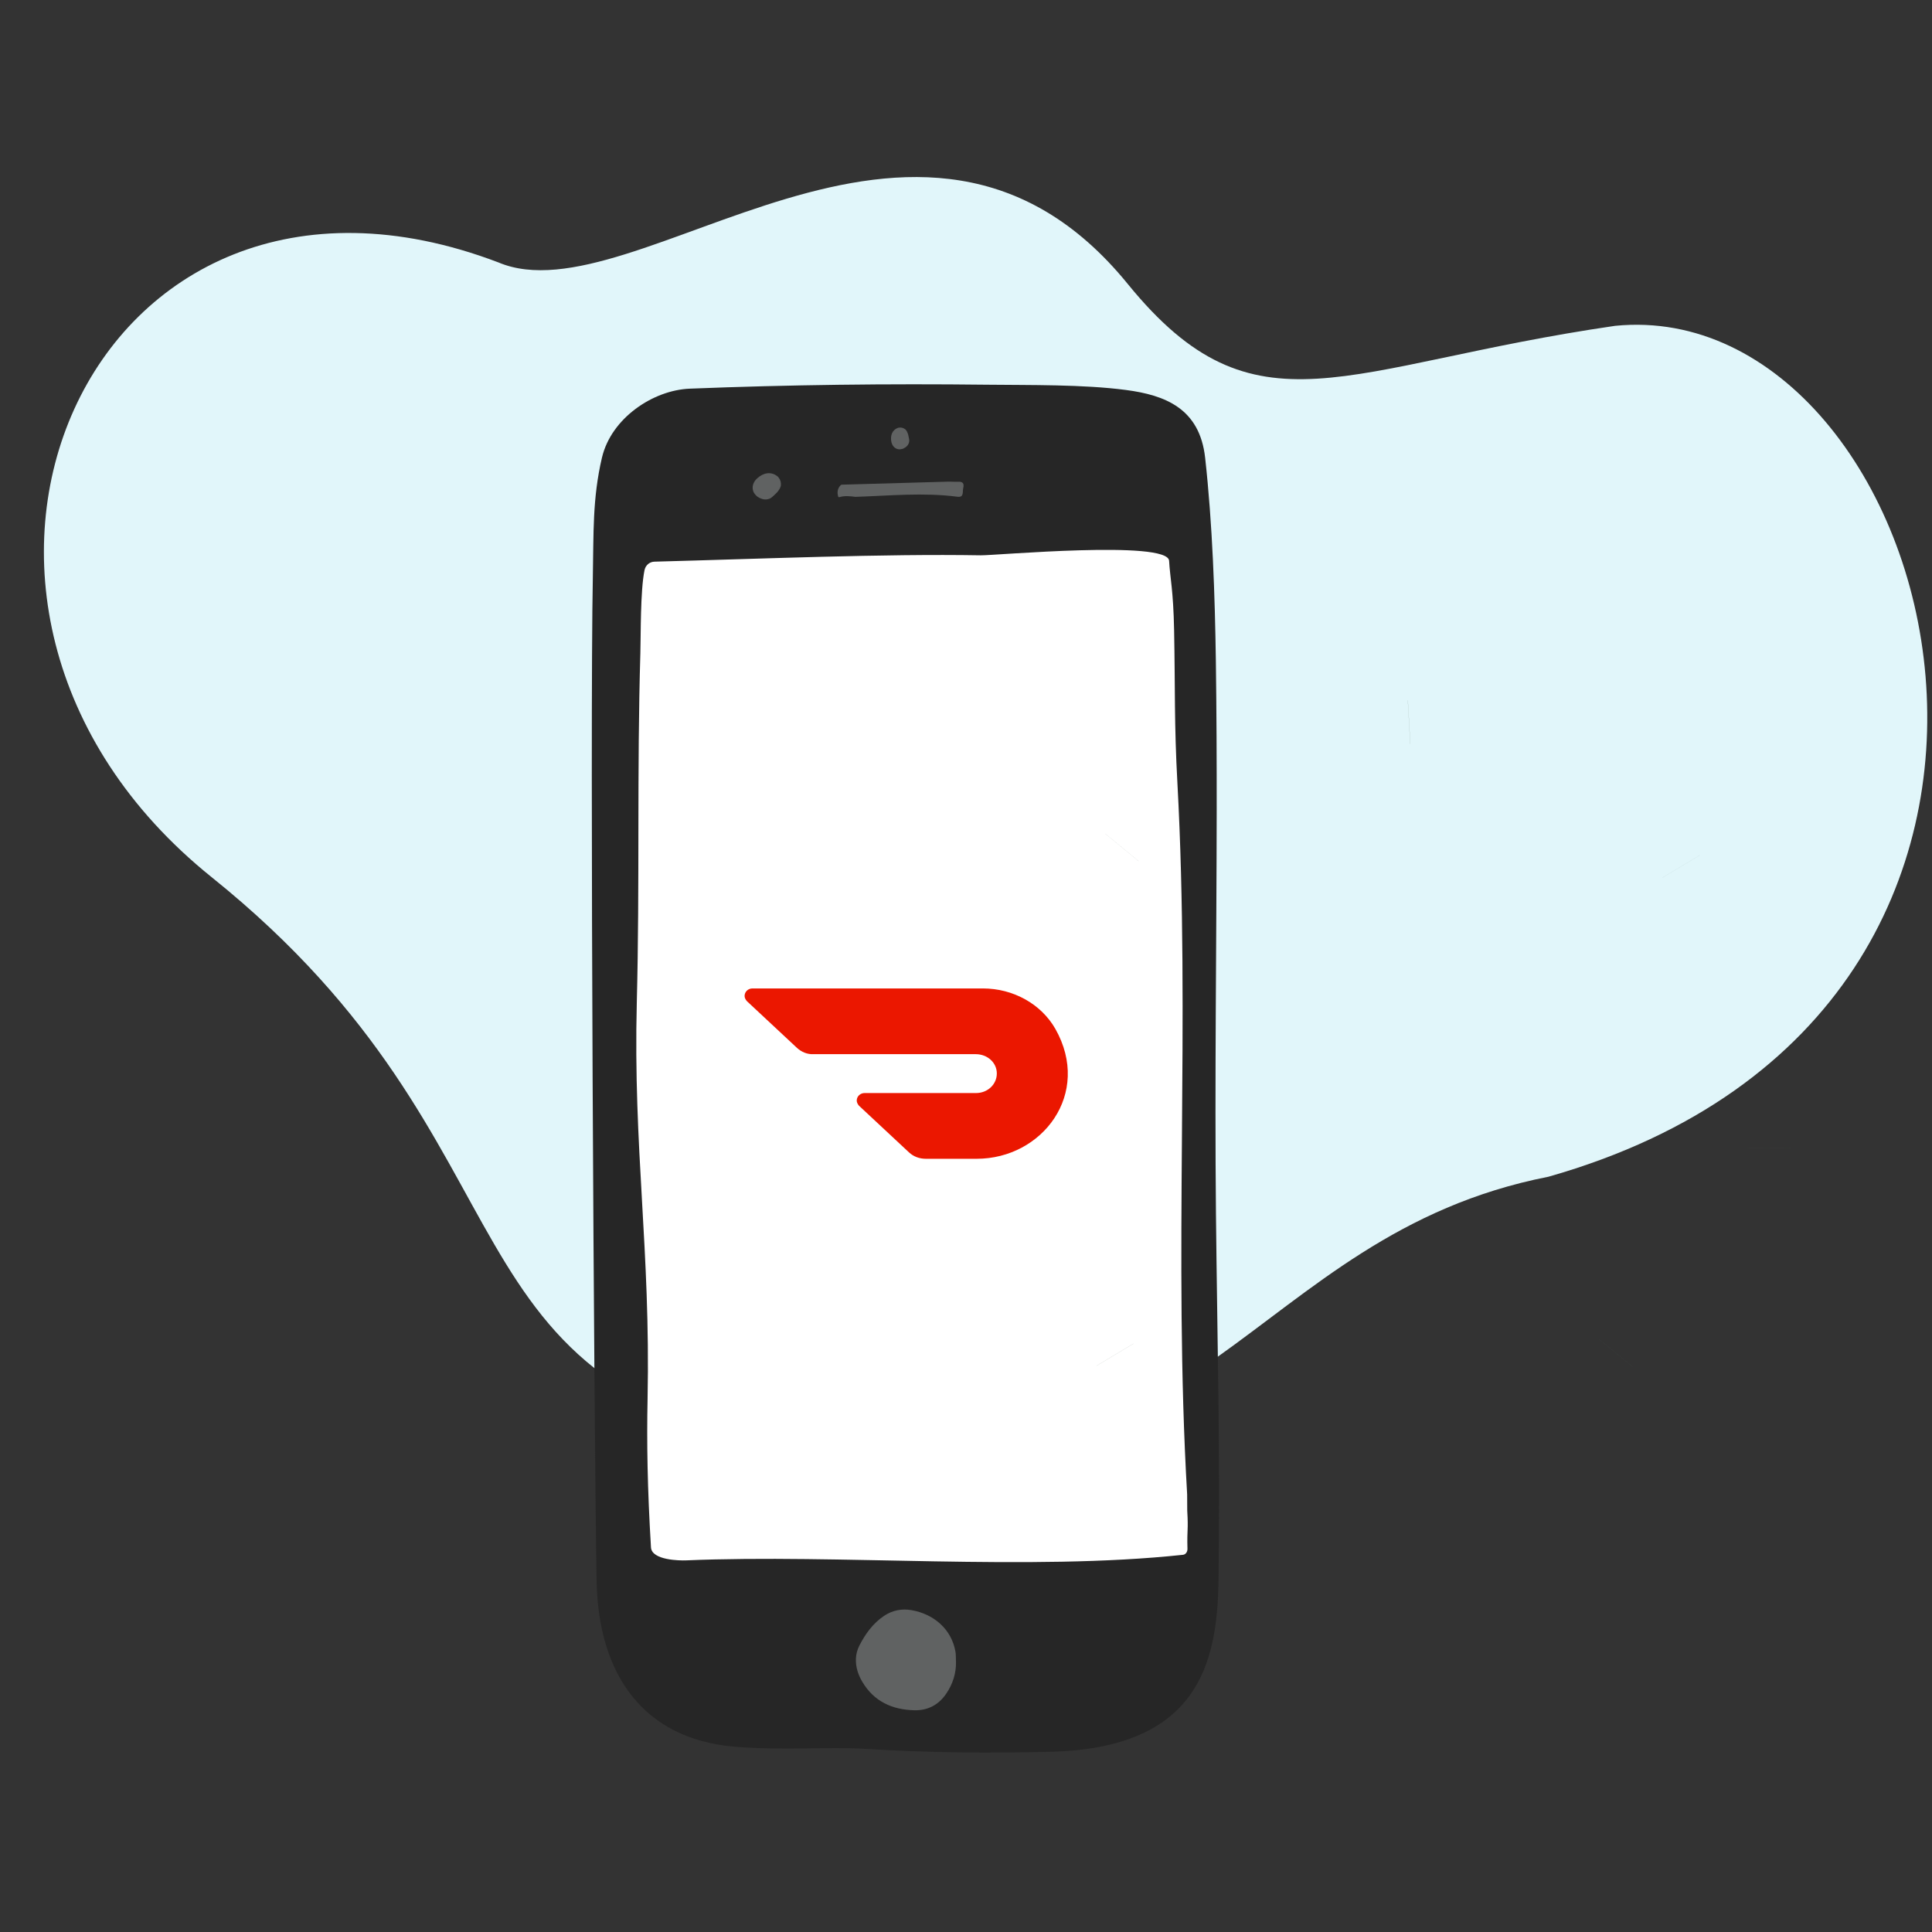 <svg width="154" height="154" viewBox="0 0 88 88" fill="none" xmlns="http://www.w3.org/2000/svg">
<rect x="0" y="0" width="88" height="88" fill="#333333" stroke="none"/>
<g clip-path="url(#clip0)">
<path d="M9.642 39.956C-5.852 27.506 4.092 4.881 22.697 11.951C28.942 14.6 41.861 1.251 51.371 12.938C57.19 20.09 61.161 16.645 73.567 14.841C88.417 13.366 97.432 45.951 70.531 53.598C56.861 56.28 54.872 68.822 37.106 66.117C19.339 63.411 25.137 52.406 9.642 39.956Z" fill="#E1F6FA"/>
<path d="M55.419 36.926C55.412 43.04 55.325 49.153 55.385 55.267C55.441 60.858 55.59 66.461 55.5 72.053C55.439 75.766 54.563 79.619 47.871 79.79C45.004 79.862 42.244 79.834 39.382 79.656C37.783 79.557 35.629 79.743 33.463 79.56C29.318 79.21 27.249 76.295 27.174 71.993C27.055 65.061 26.867 33.143 27.004 26.211C27.041 24.323 26.982 22.7 27.418 20.846C27.842 19.041 29.753 17.769 31.417 17.703C35.925 17.524 40.444 17.471 44.956 17.523C46.916 17.545 49.332 17.506 51.286 17.763C53.073 17.998 54.642 18.605 54.892 20.847C55.229 23.879 55.338 27.126 55.381 30.121C55.412 32.39 55.421 34.657 55.419 36.926Z" fill="#262626"/>
<path d="M38.178 22.616C38.119 22.415 38.152 22.241 38.292 22.1C38.306 22.085 38.324 22.077 38.343 22.076C39.953 22.03 41.56 21.983 43.169 21.939C43.328 21.934 43.487 21.951 43.647 21.943C43.829 21.935 43.932 21.997 43.873 22.24C43.832 22.411 43.917 22.666 43.611 22.626C42.062 22.424 40.512 22.581 38.963 22.631C38.717 22.6 38.471 22.571 38.228 22.646C38.208 22.652 38.185 22.64 38.178 22.616Z" fill="#606262"/>
<path d="M41.412 20.119C41.386 20.265 41.29 20.363 41.142 20.434C41.124 20.44 41.107 20.446 41.089 20.45C41.034 20.465 40.977 20.47 40.922 20.464C40.76 20.435 40.66 20.319 40.615 20.181C40.608 20.159 40.602 20.135 40.597 20.111C40.551 19.854 40.623 19.583 40.916 19.483C40.936 19.479 40.956 19.476 40.976 19.475C41.071 19.468 41.154 19.495 41.235 19.556C41.26 19.58 41.28 19.605 41.297 19.632C41.304 19.645 41.311 19.659 41.318 19.673C41.329 19.694 41.339 19.715 41.346 19.736C41.354 19.756 41.361 19.778 41.366 19.798C41.384 19.897 41.41 19.971 41.416 20.063C41.416 20.08 41.415 20.099 41.412 20.119Z" fill="#606262"/>
<path d="M35.053 22.714C34.87 22.787 34.69 22.746 34.508 22.628C34.487 22.613 34.468 22.598 34.45 22.58C34.396 22.529 34.351 22.468 34.319 22.401C34.237 22.198 34.299 22.002 34.423 21.855C34.444 21.831 34.465 21.807 34.489 21.787C34.75 21.551 35.106 21.444 35.425 21.706C35.445 21.727 35.462 21.747 35.477 21.767C35.552 21.871 35.58 21.982 35.568 22.118C35.558 22.163 35.542 22.204 35.523 22.241C35.515 22.259 35.503 22.277 35.493 22.295C35.477 22.322 35.459 22.347 35.441 22.37C35.423 22.393 35.404 22.416 35.385 22.437C35.285 22.527 35.22 22.607 35.12 22.678C35.101 22.691 35.079 22.703 35.053 22.714Z" fill="#606262"/>
<path d="M54.073 68.067C53.442 57.238 54.218 46.511 53.63 35.679C53.48 32.941 53.532 31.423 53.479 28.703C53.443 26.868 53.295 26.333 53.251 25.544C53.197 24.588 45.322 25.305 44.67 25.294C40.223 25.218 34.687 25.455 29.812 25.583C29.599 25.588 29.406 25.731 29.356 25.974C29.162 26.927 29.192 28.963 29.168 29.744C29.009 35.093 29.142 40.28 29.006 45.628C28.835 52.341 29.635 56.89 29.496 63.727C29.456 65.699 29.487 67.763 29.651 70.481C29.687 71.074 30.982 71.084 31.244 71.073C38.208 70.778 46.873 71.57 53.885 70.819C54.003 70.807 54.091 70.686 54.087 70.548C54.062 69.597 54.133 69.756 54.077 68.806L54.073 68.067Z" fill="white"/>
<path d="M43.544 75.701C43.554 76.197 43.404 76.708 43.086 77.164C42.74 77.662 42.252 77.915 41.645 77.9C40.639 77.875 39.813 77.503 39.28 76.609C39.085 76.282 38.97 75.928 38.986 75.544C38.995 75.337 39.051 75.134 39.145 74.951C39.417 74.421 39.761 73.941 40.264 73.603C40.646 73.346 41.073 73.261 41.525 73.341C42.529 73.519 43.344 74.2 43.522 75.244C43.544 75.376 43.533 75.508 43.544 75.701Z" fill="#606262"/>
<g opacity="0.9">
<g opacity="0.9">
<g opacity="0.9">
<g opacity="0.9">
<path opacity="0.9" d="M81.557 52.295L79.58 52.3" stroke="#3B5648" stroke-width="0.003" stroke-miterlimit="10"/>
</g>
<g opacity="0.9">
<path opacity="0.9" d="M75.721 39.975L77.418 38.956" stroke="#3B5648" stroke-width="0.003" stroke-miterlimit="10"/>
</g>
<g opacity="0.9">
<path opacity="0.9" d="M49.938 62.215L51.635 61.197" stroke="#3B5648" stroke-width="0.003" stroke-miterlimit="10"/>
</g>
<g opacity="0.9">
<path opacity="0.9" d="M45.325 49.632L47.303 49.605" stroke="#3B5648" stroke-width="0.003" stroke-miterlimit="10"/>
</g>
<g opacity="0.9">
<path opacity="0.9" d="M50.337 37.97L51.866 39.226" stroke="#3B5648" stroke-width="0.003" stroke-miterlimit="10"/>
</g>
<g opacity="0.9">
<path opacity="0.9" d="M72.844 61.007L74.372 62.262" stroke="#3B5648" stroke-width="0.003" stroke-miterlimit="10"/>
</g>
</g>
</g>
</g>
<path d="M64.125 31.901L64.236 33.881" stroke="#3B5648" stroke-width="0.003" stroke-miterlimit="10"/>
<path d="M48.069 46.862C47.418 45.723 46.144 45.022 44.767 45.022H34.27C34.078 45.022 33.915 45.173 33.915 45.366C33.915 45.448 33.959 45.53 34.018 45.599L36.298 47.727C36.506 47.92 36.772 48.029 37.054 48.016H44.442C44.975 48.016 45.404 48.4 45.404 48.895C45.404 49.389 44.989 49.787 44.456 49.787H39.378C39.186 49.787 39.023 49.938 39.023 50.13C39.023 50.213 39.067 50.295 39.126 50.364L41.407 52.492C41.614 52.684 41.88 52.781 42.176 52.781H44.486C47.477 52.781 49.742 49.815 48.069 46.862Z" fill="#EB1700"/>
</g>
<defs>
<clipPath id="clip0">
<rect width="88" height="88" fill="white"/>
</clipPath>
</defs>
</svg>
